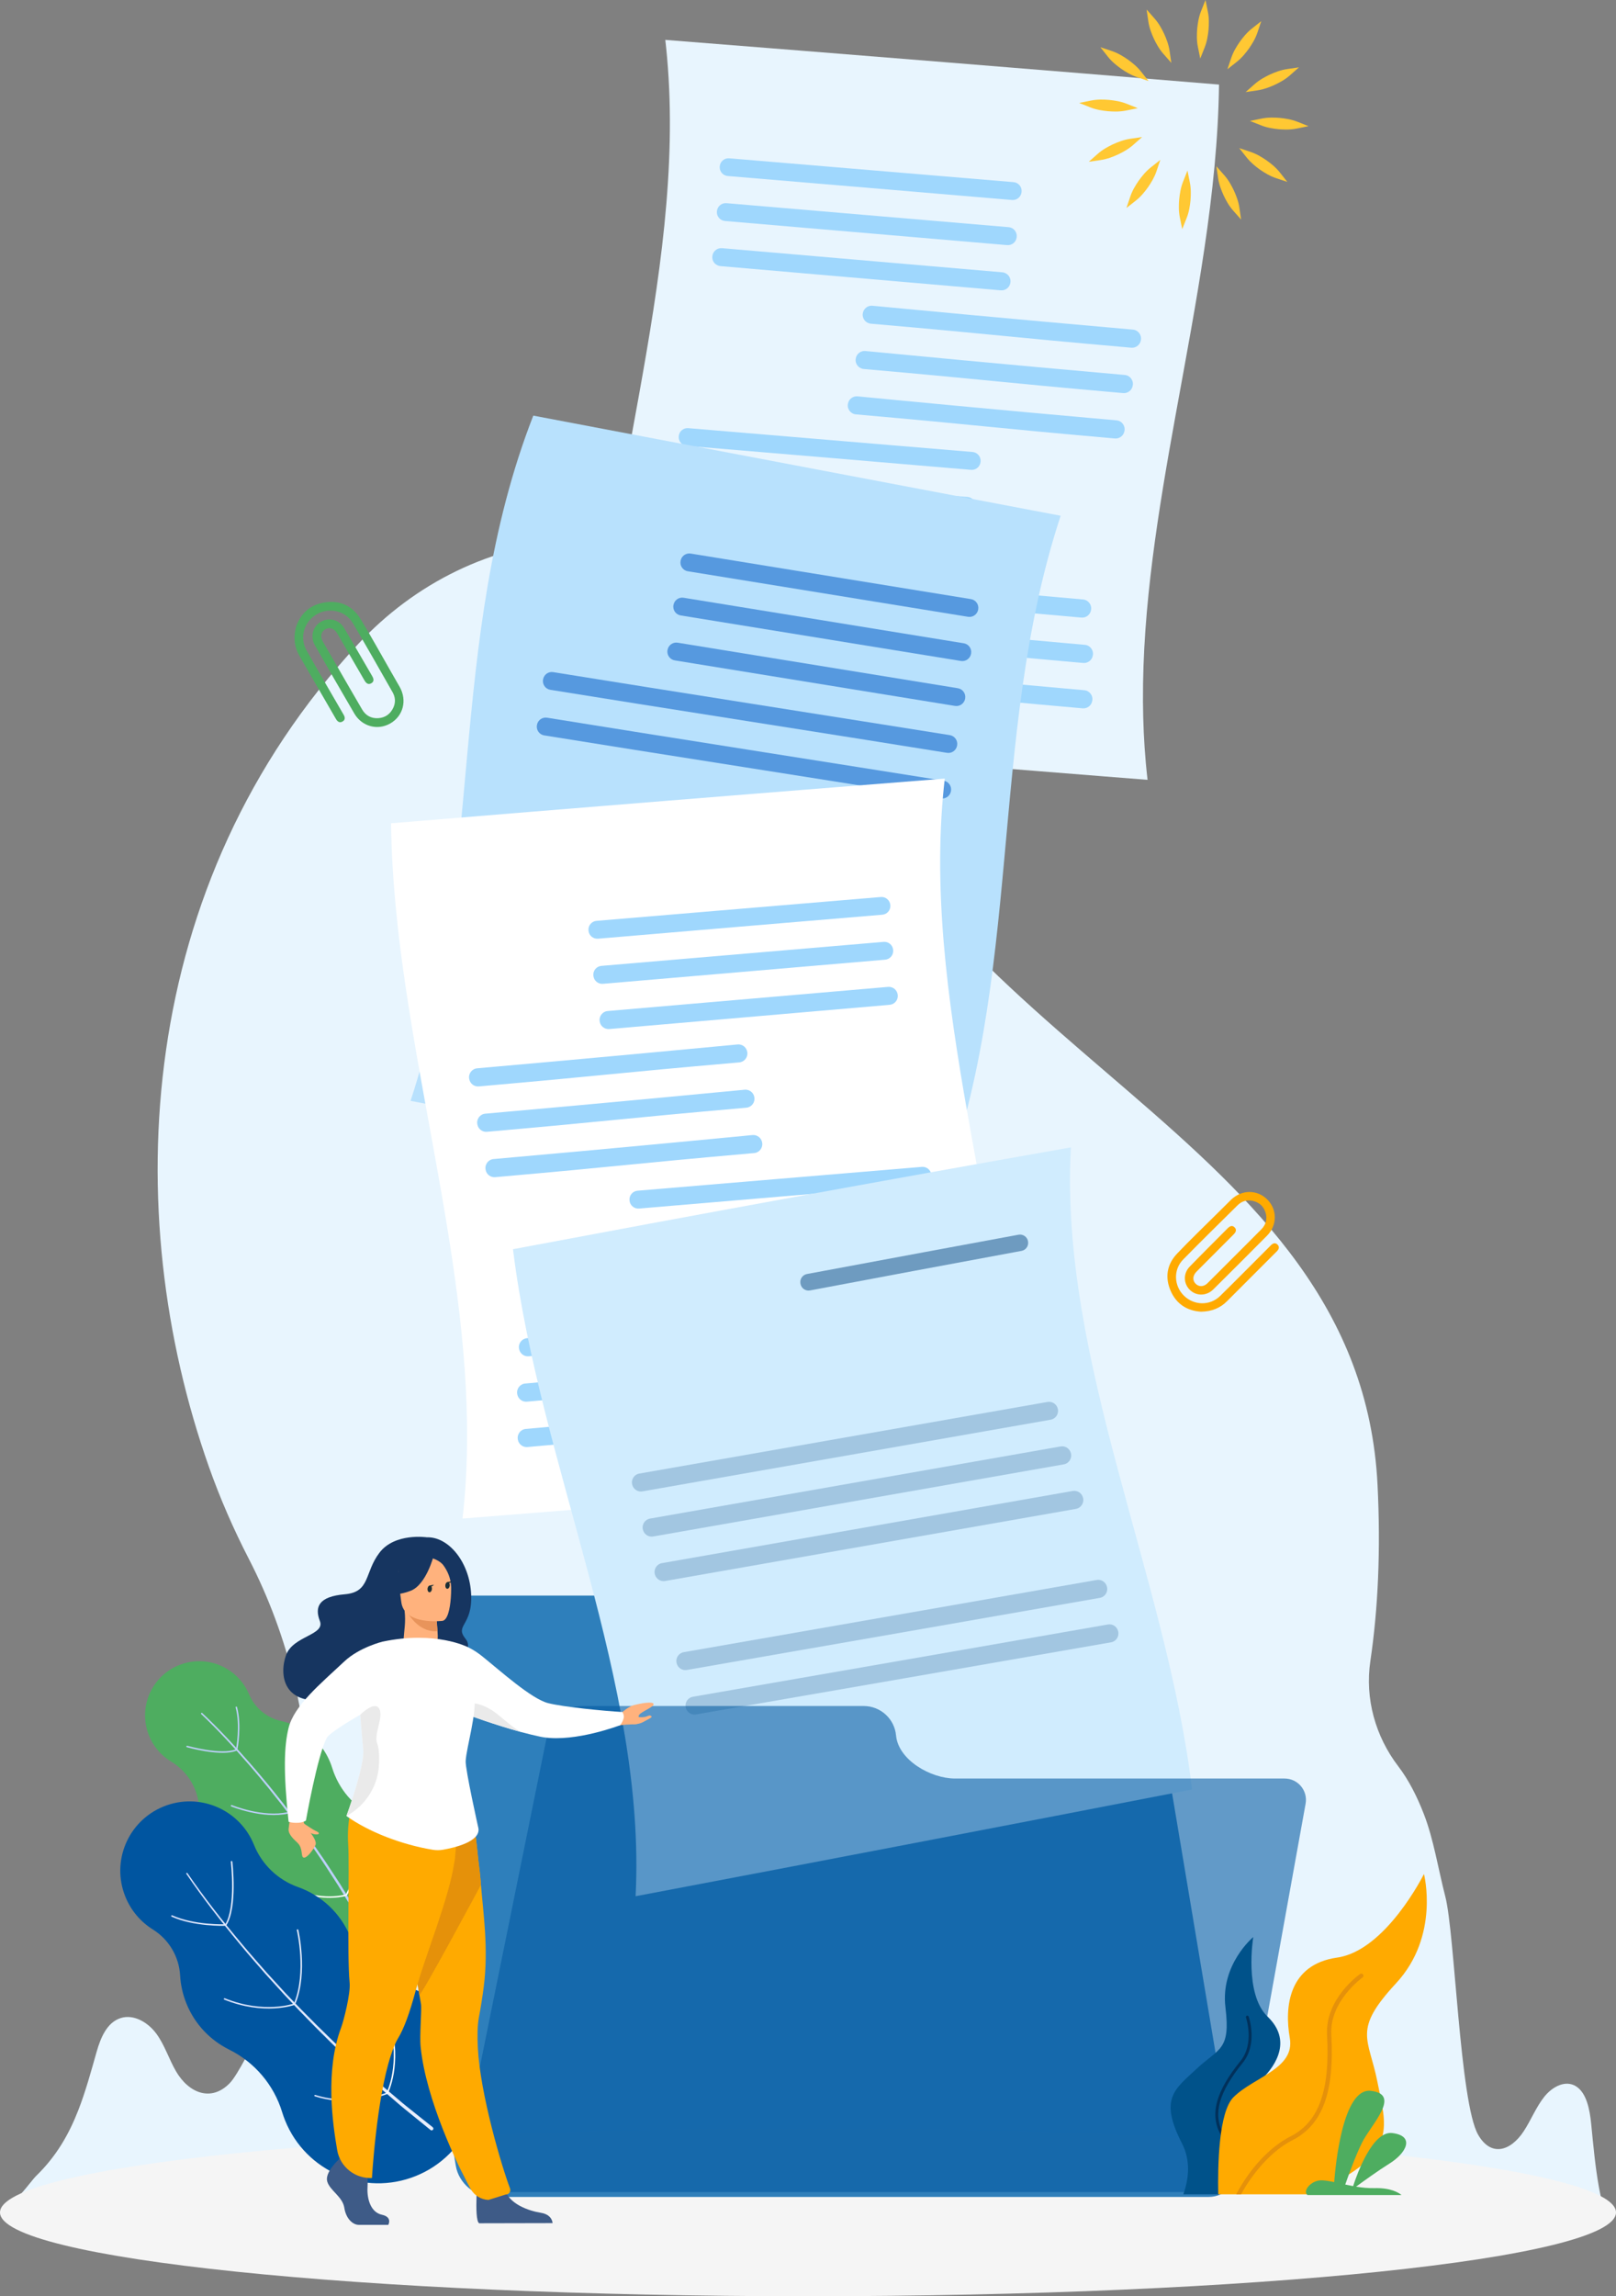 <svg width="428" height="608" viewBox="0 0 428 608" fill="none" xmlns="http://www.w3.org/2000/svg">
<rect x="0" y="0" width="428" height="608" fill="#808080" stroke="none"/>
<path d="M424.095 582.174C423.847 581.061 423.624 579.938 423.421 578.805C422.496 573.599 422.001 568.163 421.434 562.418C421.053 558.545 420.207 554.132 417.378 552.388C414.625 550.692 411.208 552.446 409.039 555.138C406.87 557.831 405.505 561.34 403.57 564.29C400.06 569.636 394.856 571.154 391.47 565.203C386.633 556.704 385.313 511.888 382.794 502.174C380.965 495.124 379.714 487.041 377.129 480.369C375.334 475.74 373.114 471.314 370.346 467.698C364.259 459.734 361.471 449.735 362.939 439.821C364.994 425.941 365.699 410.434 364.846 393.199C360.209 299.495 245.281 280.33 211.886 181.18C202.216 152.476 177.748 141.824 152.101 143.125C130.201 144.238 109.841 154.433 94.908 170.476C35.663 234.137 31.525 321.08 55.322 388.357C58.275 396.709 61.819 404.833 65.872 412.697C87.267 454.182 87.209 503.524 65.181 544.679C63.352 548.096 61.867 550.516 60.877 551.543C55.941 556.653 49.97 554.218 46.598 548.405C44.739 545.197 43.642 541.557 41.466 538.553C39.29 535.551 35.485 533.22 31.948 534.343C28.314 535.5 26.637 539.6 25.595 543.267C24.052 548.707 22.639 553.858 20.748 558.713C18.267 565.076 14.963 570.931 9.453 576.254C8.779 576.906 5.263 581.6 4.692 581.593L424.095 582.174Z" fill="#E8F5FE"/>
<path d="M303.931 206.484C300.057 206.178 296.19 205.873 292.323 205.567C292.23 205.56 292.134 205.55 292.041 205.543C276.005 204.276 260.028 202.999 244.112 201.721L157.433 194.661C157.385 194.658 157.33 194.651 157.282 194.647C158.017 135.299 181.939 73.874 176.666 15.065C176.532 13.564 176.377 12.063 176.205 10.563C225.643 14.457 274.479 18.406 322.858 22.396C322.501 51.096 316.722 80.281 311.446 109.425C311.422 109.548 311.397 109.679 311.377 109.802C306.771 135.251 302.573 160.659 302.718 185.681C302.718 185.774 302.718 185.867 302.718 185.963C302.756 191.323 302.993 196.66 303.471 201.979C303.605 203.483 303.759 204.983 303.931 206.484Z" fill="#E8F5FE"/>
<path d="M270.567 50.75C270.564 50.784 270.56 50.818 270.557 50.853C270.44 52.123 269.316 53.061 268.041 52.954C243.04 50.829 217.95 48.713 192.746 46.605C191.502 46.502 190.563 45.437 190.615 44.191C190.615 44.174 190.615 44.16 190.618 44.143C190.673 42.821 191.814 41.808 193.138 41.918C203.529 42.786 244.776 46.231 268.446 48.229C269.728 48.339 270.684 49.465 270.567 50.75Z" fill="#9FD7FD"/>
<path d="M269.271 62.772C269.268 62.803 269.264 62.837 269.257 62.868C269.103 64.111 267.989 65.007 266.738 64.901C241.905 62.765 217.001 60.636 192.004 58.514C190.715 58.404 189.762 57.271 189.872 55.983C189.872 55.966 189.876 55.952 189.876 55.935C189.982 54.644 191.113 53.686 192.402 53.796C202.584 54.657 243.555 58.133 267.15 60.152C268.474 60.262 269.433 61.453 269.271 62.772Z" fill="#9FD7FD"/>
<path d="M267.607 74.808C267.604 74.832 267.6 74.856 267.597 74.88C267.411 76.109 266.298 76.981 265.06 76.875C240.369 74.732 215.626 72.593 190.807 70.46C189.48 70.347 188.507 69.159 188.662 67.84C188.666 67.823 188.666 67.809 188.669 67.792C188.82 66.525 189.944 65.605 191.216 65.711C201.25 66.573 241.957 70.065 265.479 72.102C266.837 72.222 267.81 73.461 267.607 74.808Z" fill="#9FD7FD"/>
<path d="M259.708 122.199C259.705 122.233 259.701 122.268 259.698 122.302C259.581 123.573 258.457 124.51 257.182 124.404C232.181 122.278 207.091 120.163 181.887 118.054C180.643 117.951 179.704 116.887 179.756 115.64C179.756 115.623 179.756 115.609 179.759 115.592C179.814 114.27 180.956 113.257 182.279 113.367C192.671 114.236 233.917 117.68 257.587 119.678C258.866 119.788 259.822 120.918 259.708 122.199Z" fill="#9FD7FD"/>
<path d="M258.409 134.221C258.405 134.252 258.402 134.286 258.395 134.317C258.24 135.56 257.127 136.456 255.875 136.35C231.043 134.214 206.139 132.085 181.141 129.963C179.852 129.853 178.9 128.72 179.01 127.432C179.01 127.415 179.014 127.401 179.014 127.384C179.12 126.093 180.251 125.135 181.54 125.245C191.722 126.107 232.693 129.582 256.288 131.601C257.615 131.714 258.574 132.906 258.409 134.221Z" fill="#9FD7FD"/>
<path d="M256.748 146.26C256.745 146.284 256.741 146.308 256.738 146.332C256.552 147.562 255.439 148.434 254.201 148.327C229.51 146.185 204.767 144.045 179.948 141.913C178.621 141.8 177.649 140.611 177.803 139.293C177.807 139.276 177.807 139.262 177.81 139.245C177.961 137.978 179.085 137.057 180.357 137.164C190.391 138.026 231.098 141.518 254.621 143.554C255.975 143.671 256.951 144.911 256.748 146.26Z" fill="#9FD7FD"/>
<path d="M302.168 90.03C302.161 90.061 302.158 90.092 302.151 90.123C301.938 91.328 300.834 92.176 299.614 92.066C264.418 88.972 265.779 88.77 230.641 85.707C229.29 85.59 228.31 84.361 228.506 83.018C228.51 83.001 228.51 82.987 228.513 82.97C228.695 81.723 229.82 80.837 231.074 80.958C239.214 81.734 268.405 84.495 300.044 87.273C301.426 87.393 302.409 88.667 302.168 90.03Z" fill="#9FD7FD"/>
<path d="M300.013 102.056C300.006 102.087 300.002 102.121 299.995 102.152C299.775 103.35 298.679 104.188 297.462 104.082C262.31 100.984 263.733 100.775 228.767 97.705C227.399 97.585 226.416 96.324 226.64 94.972C226.643 94.951 226.646 94.93 226.65 94.91C226.853 93.684 227.97 92.825 229.207 92.942C237.255 93.718 266.284 96.499 297.898 99.284C299.28 99.405 300.26 100.689 300.013 102.056Z" fill="#9FD7FD"/>
<path d="M297.823 114.071C297.816 114.102 297.813 114.136 297.806 114.167C297.589 115.369 296.489 116.203 295.272 116.097C260.117 113.003 261.554 112.79 226.691 109.717C225.31 109.597 224.326 108.319 224.57 106.956C224.574 106.932 224.577 106.908 224.584 106.884C224.801 105.672 225.911 104.827 227.138 104.944C235.134 105.72 264.081 108.511 295.709 111.3C297.091 111.42 298.071 112.704 297.823 114.071Z" fill="#9FD7FD"/>
<path d="M288.968 161.486C288.961 161.517 288.958 161.548 288.951 161.579C288.738 162.784 287.634 163.632 286.414 163.522C251.218 160.429 252.579 160.226 217.441 157.163C216.09 157.046 215.11 155.817 215.306 154.474C215.31 154.457 215.31 154.443 215.313 154.426C215.495 153.18 216.619 152.294 217.874 152.414C226.014 153.19 255.205 155.951 286.844 158.729C288.222 158.849 289.205 160.123 288.968 161.486Z" fill="#9FD7FD"/>
<path d="M289.442 173.512C289.435 173.543 289.432 173.577 289.425 173.608C289.205 174.806 288.108 175.644 286.892 175.538C251.74 172.44 253.163 172.231 218.197 169.161C216.829 169.041 215.846 167.781 216.069 166.428C216.073 166.407 216.076 166.386 216.08 166.366C216.282 165.14 217.4 164.281 218.637 164.398C226.684 165.174 255.714 167.956 287.328 170.741C288.71 170.861 289.693 172.145 289.442 173.512Z" fill="#9FD7FD"/>
<path d="M289.288 185.527C289.281 185.558 289.278 185.592 289.271 185.623C289.054 186.825 287.954 187.659 286.737 187.553C251.582 184.459 253.019 184.246 218.156 181.173C216.774 181.052 215.791 179.775 216.035 178.412C216.039 178.388 216.042 178.364 216.049 178.34C216.266 177.127 217.376 176.283 218.603 176.4C226.599 177.176 255.546 179.967 287.174 182.756C288.556 182.876 289.535 184.16 289.288 185.527Z" fill="#9FD7FD"/>
<path d="M214 608C332.189 608 428 598.064 428 585.807C428 573.55 332.189 563.613 214 563.613C95.811 563.613 0 573.55 0 585.807C0 598.064 95.811 608 214 608Z" fill="#F5F5F5"/>
<path opacity="0.89" d="M188.418 428.847C186.937 425.121 183.173 422.48 179.343 422.48H103.65C99.113 422.48 96.05 426.154 96.809 430.687L120.727 573.493C121.487 578.026 125.781 581.7 130.318 581.7H320.111C324.649 581.7 327.712 578.026 326.952 573.493L306.592 451.926C305.832 447.393 301.539 443.719 297.001 443.719H209.61C200.669 443.719 191.88 437.552 188.418 428.847Z" fill="#1870B2"/>
<path d="M108.738 291.487C155.391 300.336 201.952 309.172 248.409 317.997C271.502 258.93 261.365 196.028 280.914 136.556C234.261 127.707 187.7 118.871 141.243 110.046C118.167 169.113 128.304 232.019 108.738 291.487Z" fill="#B8E1FD"/>
<path d="M180.268 148.444C180.265 148.468 180.258 148.492 180.255 148.516C180.007 149.808 180.877 151.051 182.176 151.26C206.898 155.278 231.638 159.295 256.395 163.313C257.666 163.519 258.863 162.657 259.076 161.387C259.079 161.369 259.083 161.356 259.083 161.339C259.299 160.058 258.44 158.842 257.154 158.633C247.027 156.988 206.335 150.378 182.936 146.573C181.691 146.374 180.505 147.201 180.268 148.444Z" fill="#5699DF"/>
<path d="M178.381 160.14C178.378 160.164 178.371 160.188 178.367 160.212C178.12 161.503 178.989 162.746 180.289 162.956C205.011 166.974 229.751 170.991 254.507 175.009C255.779 175.215 256.975 174.353 257.189 173.083C257.192 173.065 257.195 173.052 257.195 173.034C257.412 171.754 256.553 170.538 255.267 170.329C245.14 168.684 204.447 162.073 181.049 158.269C179.801 158.069 178.618 158.897 178.381 160.14Z" fill="#5699DF"/>
<path d="M176.81 172.042C176.807 172.066 176.8 172.09 176.797 172.114C176.549 173.405 177.419 174.648 178.718 174.858C203.44 178.875 228.18 182.893 252.937 186.911C254.208 187.117 255.405 186.255 255.618 184.984C255.621 184.967 255.625 184.953 255.625 184.936C255.841 183.655 254.982 182.44 253.696 182.23C243.569 180.586 202.877 173.975 179.478 170.171C178.233 169.971 177.047 170.799 176.81 172.042Z" fill="#5699DF"/>
<path d="M143.848 179.834C143.845 179.858 143.838 179.882 143.835 179.906C143.587 181.197 144.457 182.44 145.756 182.649C170.478 186.667 226.052 195.31 250.809 199.331C252.081 199.537 253.277 198.675 253.49 197.405C253.493 197.388 253.497 197.374 253.497 197.357C253.713 196.076 252.854 194.86 251.568 194.651C241.442 193.006 169.915 181.767 146.516 177.966C145.268 177.76 144.086 178.591 143.848 179.834Z" fill="#5699DF"/>
<path d="M142.225 191.9C142.222 191.924 142.215 191.948 142.212 191.972C141.964 193.264 142.834 194.507 144.133 194.716C168.855 198.734 224.429 207.377 249.186 211.398C250.458 211.604 251.654 210.742 251.867 209.472C251.87 209.454 251.874 209.441 251.874 209.423C252.09 208.143 251.231 206.927 249.945 206.718C239.819 205.073 168.292 193.834 144.893 190.032C143.645 189.83 142.462 190.657 142.225 191.9Z" fill="#5699DF"/>
<path d="M245.085 322.018C206.558 315.761 167.99 309.501 129.383 303.238C129.16 304.797 128.926 306.359 128.679 307.918C167.24 314.178 205.764 320.435 244.243 326.684C244.539 325.132 244.821 323.577 245.085 322.018Z" fill="#DCDCDC"/>
<path d="M122.498 402.076C126.372 401.77 130.239 401.464 134.106 401.159C134.199 401.152 134.295 401.142 134.388 401.135C150.424 399.868 166.401 398.59 182.317 397.313L183.634 382.619L268.996 390.253C269.045 390.249 269.1 390.242 269.148 390.239C268.412 330.891 244.491 269.465 249.764 210.656C249.898 209.156 250.052 207.655 250.224 206.154C200.787 210.048 151.95 213.997 103.571 217.988C103.929 246.688 109.707 275.873 114.984 305.016C115.008 305.14 115.032 305.27 115.052 305.394C119.659 330.843 123.856 356.25 123.711 381.273C123.711 381.366 123.711 381.459 123.711 381.555C123.674 386.915 123.436 392.251 122.959 397.57C122.825 399.078 122.673 400.578 122.498 402.076Z" fill="white"/>
<path d="M155.862 246.341C155.866 246.376 155.869 246.41 155.873 246.444C155.986 247.715 157.113 248.652 158.389 248.546C183.39 246.42 208.48 244.305 233.683 242.197C234.928 242.094 235.866 241.029 235.814 239.783C235.814 239.765 235.814 239.752 235.811 239.735C235.756 238.412 234.615 237.399 233.291 237.509C222.9 238.378 181.654 241.822 157.983 243.821C156.701 243.931 155.745 245.06 155.862 246.341Z" fill="#9FD7FD"/>
<path d="M157.161 258.363C157.164 258.394 157.168 258.429 157.175 258.46C157.329 259.703 158.443 260.599 159.694 260.492C184.527 258.357 209.431 256.227 234.429 254.105C235.718 253.995 236.67 252.862 236.56 251.575C236.56 251.557 236.556 251.544 236.556 251.526C236.45 250.235 235.319 249.277 234.03 249.387C223.848 250.249 182.877 253.724 159.282 255.743C157.955 255.857 156.996 257.045 157.161 258.363Z" fill="#9FD7FD"/>
<path d="M158.822 270.403C158.825 270.427 158.829 270.451 158.832 270.475C159.018 271.704 160.131 272.576 161.369 272.47C186.06 270.327 210.803 268.188 235.622 266.055C236.949 265.942 237.921 264.754 237.767 263.435C237.763 263.418 237.763 263.404 237.76 263.387C237.609 262.12 236.485 261.2 235.213 261.306C225.179 262.168 184.472 265.661 160.949 267.697C159.592 267.814 158.619 269.053 158.822 270.403Z" fill="#9FD7FD"/>
<path d="M166.725 317.794C166.728 317.828 166.732 317.863 166.735 317.897C166.849 319.168 167.976 320.105 169.252 319.999C194.252 317.873 219.342 315.758 244.546 313.649C245.79 313.546 246.729 312.482 246.677 311.235C246.677 311.218 246.677 311.204 246.674 311.187C246.619 309.865 245.478 308.852 244.154 308.962C233.763 309.831 192.516 313.275 168.846 315.274C167.564 315.383 166.608 316.513 166.725 317.794Z" fill="#9FD7FD"/>
<path d="M168.02 329.816C168.024 329.847 168.027 329.881 168.034 329.912C168.189 331.155 169.302 332.052 170.554 331.945C195.386 329.809 220.29 327.68 245.288 325.558C246.577 325.448 247.529 324.315 247.419 323.027C247.419 323.01 247.416 322.996 247.416 322.979C247.309 321.688 246.178 320.73 244.889 320.84C234.707 321.702 193.736 325.177 170.141 327.196C168.814 327.306 167.859 328.497 168.02 329.816Z" fill="#9FD7FD"/>
<path d="M169.681 341.852C169.684 341.876 169.688 341.9 169.691 341.924C169.877 343.153 170.991 344.026 172.228 343.919C196.92 341.776 221.662 339.637 246.481 337.505C247.808 337.391 248.781 336.203 248.626 334.884C248.623 334.867 248.623 334.854 248.619 334.836C248.468 333.569 247.344 332.649 246.072 332.755C236.038 333.617 195.331 337.11 171.809 339.146C170.454 339.266 169.478 340.506 169.681 341.852Z" fill="#9FD7FD"/>
<path d="M124.262 285.622C124.269 285.653 124.272 285.684 124.279 285.714C124.492 286.92 125.596 287.768 126.816 287.658C162.012 284.564 160.651 284.361 195.789 281.298C197.14 281.182 198.12 279.952 197.924 278.61C197.92 278.592 197.92 278.579 197.917 278.562C197.735 277.315 196.61 276.429 195.356 276.549C187.216 277.325 158.025 280.086 126.386 282.864C125.004 282.984 124.021 284.258 124.262 285.622Z" fill="#9FD7FD"/>
<path d="M126.42 297.647C126.427 297.678 126.43 297.713 126.437 297.743C126.657 298.942 127.754 299.78 128.971 299.673C164.122 296.576 162.699 296.366 197.665 293.297C199.033 293.176 200.016 291.916 199.793 290.563C199.79 290.543 199.786 290.522 199.783 290.501C199.58 289.275 198.463 288.417 197.225 288.534C189.178 289.31 160.149 292.091 128.534 294.876C127.152 294.996 126.169 296.281 126.42 297.647Z" fill="#9FD7FD"/>
<path d="M128.606 309.663C128.613 309.693 128.617 309.728 128.623 309.759C128.84 310.961 129.94 311.795 131.157 311.689C166.312 308.595 164.875 308.382 199.738 305.308C201.12 305.188 202.103 303.911 201.859 302.547C201.855 302.523 201.852 302.499 201.845 302.475C201.628 301.263 200.518 300.418 199.291 300.535C191.295 301.311 162.348 304.103 130.72 306.891C129.338 307.015 128.359 308.296 128.606 309.663Z" fill="#9FD7FD"/>
<path d="M137.465 357.078C137.472 357.109 137.475 357.14 137.482 357.17C137.695 358.376 138.799 359.224 140.019 359.114C175.215 356.02 173.854 355.818 208.992 352.755C210.343 352.638 211.323 351.408 211.127 350.066C211.123 350.049 211.123 350.035 211.12 350.018C210.938 348.771 209.814 347.885 208.559 348.005C200.419 348.781 171.228 351.542 139.589 354.32C138.208 354.441 137.224 355.715 137.465 357.078Z" fill="#9FD7FD"/>
<path d="M136.987 369.103C136.993 369.134 136.997 369.169 137.004 369.2C137.224 370.398 138.32 371.236 139.537 371.129C174.689 368.032 173.266 367.823 208.232 364.753C209.6 364.632 210.583 363.372 210.359 362.019C210.356 361.999 210.353 361.978 210.349 361.957C210.146 360.731 209.029 359.873 207.792 359.99C199.745 360.766 170.715 363.547 139.101 366.332C137.719 366.452 136.739 367.737 136.987 369.103Z" fill="#9FD7FD"/>
<path d="M137.145 381.119C137.152 381.149 137.155 381.184 137.162 381.215C137.379 382.417 138.479 383.251 139.695 383.145C174.85 380.051 173.414 379.838 208.276 376.764C209.658 376.644 210.641 375.367 210.397 374.003C210.394 373.979 210.391 373.955 210.384 373.931C210.167 372.719 209.057 371.874 207.83 371.991C199.834 372.767 170.887 375.559 139.259 378.347C137.877 378.471 136.897 379.752 137.145 381.119Z" fill="#9FD7FD"/>
<path d="M168.34 502.081C171.234 445.576 143.002 388.155 135.911 331.131C135.894 331.008 135.88 330.888 135.863 330.764C135.997 330.74 136.127 330.712 136.262 330.688C184.328 321.647 233.14 312.712 283.045 303.904C283.238 303.87 283.434 303.835 283.626 303.801C283.616 303.969 283.609 304.141 283.599 304.309C280.721 360.423 308.867 417.35 315.681 473.497C315.694 473.604 315.705 473.71 315.718 473.813C315.602 473.834 315.488 473.858 315.371 473.882C267.219 483.219 218.318 492.617 168.34 502.081Z" fill="#D0ECFE"/>
<path opacity="0.47" d="M211.989 339.768C211.996 339.805 211.999 339.843 212.006 339.881C212.192 341.09 213.336 341.907 214.539 341.68C233.105 338.174 251.767 334.682 270.55 331.207C271.65 331.004 272.413 329.991 272.303 328.879C272.303 328.865 272.299 328.851 272.299 328.834C272.175 327.577 271.003 326.695 269.762 326.925C261.237 328.501 231.249 334.047 213.725 337.333C212.583 337.546 211.813 338.624 211.989 339.768Z" fill="#00407B"/>
<g opacity="0.47">
<path opacity="0.47" d="M167.45 393.12C167.456 393.141 167.46 393.161 167.467 393.182C167.79 394.36 168.955 395.098 170.158 394.885C206.162 388.56 242.177 382.235 278.267 375.909C279.621 375.673 280.491 374.333 280.151 373.001C280.147 372.987 280.144 372.97 280.14 372.953C279.834 371.758 278.662 370.996 277.442 371.208C265.191 373.355 203.701 384.134 169.323 390.171C167.948 390.414 167.082 391.778 167.45 393.12Z" fill="#00407B"/>
<path opacity="0.47" d="M170.282 405.06C170.286 405.077 170.292 405.094 170.296 405.108C170.619 406.296 171.795 407.045 173.011 406.828C209.263 400.462 245.48 394.099 281.735 387.732C283.114 387.492 283.99 386.118 283.626 384.769C283.622 384.752 283.619 384.738 283.612 384.721C283.292 383.526 282.117 382.774 280.897 382.99C268.625 385.147 206.788 396.005 172.166 402.086C170.787 402.33 169.914 403.707 170.282 405.06Z" fill="#00407B"/>
<path opacity="0.47" d="M173.438 416.824C173.441 416.842 173.445 416.855 173.452 416.872C173.768 418.071 174.947 418.83 176.171 418.617C212.481 412.25 248.715 405.887 284.943 399.524C286.325 399.281 287.201 397.904 286.83 396.551C286.826 396.534 286.82 396.513 286.816 396.496C286.493 395.308 285.317 394.566 284.104 394.779C271.863 396.928 209.999 407.8 175.332 413.882C173.957 414.115 173.084 415.478 173.438 416.824Z" fill="#00407B"/>
<path opacity="0.47" d="M179.188 440.295C179.192 440.312 179.195 440.326 179.199 440.343C179.474 441.579 180.67 442.386 181.918 442.17C218.513 435.807 254.95 429.441 291.298 423.078C292.659 422.841 293.526 421.491 293.179 420.152C293.172 420.128 293.165 420.1 293.158 420.076C292.849 418.885 291.673 418.129 290.459 418.342C278.16 420.495 215.956 431.388 181.089 437.462C179.766 437.696 178.896 438.983 179.188 440.295Z" fill="#00407B"/>
<path opacity="0.47" d="M181.601 452.008C181.605 452.025 181.608 452.039 181.612 452.056C181.852 453.32 183.059 454.165 184.331 453.945C221.153 447.578 257.776 441.215 294.265 434.849C295.605 434.615 296.465 433.3 296.148 431.978C296.141 431.951 296.135 431.92 296.128 431.892C295.839 430.687 294.66 429.914 293.436 430.131C281.041 432.294 218.537 443.193 183.516 449.264C182.22 449.484 181.357 450.72 181.601 452.008Z" fill="#00407B"/>
</g>
<path d="M319.276 0L318.1 2.957C317.454 4.581 317.223 6.215 317.083 7.603L317.079 7.627C316.973 9.017 316.911 10.669 317.254 12.376L317.887 15.511L319.066 12.537C319.709 10.913 319.939 9.278 320.083 7.874C320.193 6.483 320.259 4.832 319.908 3.121L319.276 0Z" fill="#FFC833"/>
<path d="M330.809 12.822C331.599 11.672 332.479 10.274 333.036 8.619L334.047 5.601L331.548 7.575C330.169 8.664 329.155 9.965 328.344 11.091L328.33 11.109C327.54 12.259 326.66 13.657 326.103 15.308L325.082 18.337L327.588 16.356C328.953 15.274 329.974 13.973 330.809 12.822Z" fill="#FFC833"/>
<path d="M329.901 24.384L333.064 23.917C334.786 23.663 336.323 23.045 337.619 22.465C338.877 21.864 340.341 21.095 341.651 19.937L344.036 17.832L340.888 18.289C339.159 18.54 337.625 19.161 336.329 19.741C335.068 20.349 333.6 21.122 332.301 22.265L329.901 24.384Z" fill="#FFC833"/>
<path d="M343.603 32.234C341.974 31.588 340.337 31.358 338.952 31.221L338.931 31.218C337.539 31.111 335.889 31.046 334.177 31.389L331.042 32.021L334.016 33.199C335.632 33.841 337.271 34.071 338.687 34.215C339.296 34.264 339.952 34.301 340.643 34.301C341.534 34.301 342.479 34.236 343.445 34.04L346.563 33.405L343.603 32.234Z" fill="#FFC833"/>
<path d="M335.46 42.471L335.442 42.457C334.287 41.667 332.885 40.785 331.238 40.232L328.207 39.212L330.193 41.719C331.276 43.082 332.579 44.102 333.731 44.933C334.879 45.722 336.278 46.602 337.938 47.158L340.956 48.171L338.983 45.675C337.897 44.297 336.594 43.281 335.46 42.471Z" fill="#FFC833"/>
<path d="M326.797 50.448C326.196 49.191 325.422 47.731 324.271 46.42L322.153 44.016L322.621 47.182C322.875 48.906 323.494 50.437 324.075 51.732C324.673 52.989 325.443 54.448 326.605 55.763L328.712 58.146L328.255 55.001C328 53.267 327.382 51.735 326.797 50.448Z" fill="#FFC833"/>
<path d="M314.505 45.163L313.326 48.136C312.687 49.747 312.453 51.388 312.312 52.779L312.308 52.803C312.198 54.197 312.137 55.849 312.48 57.556L313.113 60.674L314.289 57.717C314.935 56.093 315.165 54.455 315.306 53.047C315.413 51.656 315.474 50.005 315.131 48.298L314.505 45.163Z" fill="#FFC833"/>
<path d="M301.597 47.831L301.583 47.852C300.793 49.002 299.909 50.399 299.356 52.055L298.345 55.069L300.844 53.099C302.219 52.013 303.237 50.712 304.062 49.565C304.852 48.411 305.732 47.01 306.289 45.365L307.31 42.337L304.801 44.321C303.44 45.396 302.419 46.698 301.597 47.831Z" fill="#FFC833"/>
<path d="M302.494 36.286L299.332 36.75C297.61 37.004 296.073 37.622 294.777 38.202C293.519 38.803 292.055 39.572 290.745 40.73L288.363 42.834L291.512 42.378C293.241 42.127 294.777 41.505 296.066 40.925C297.324 40.324 298.789 39.552 300.098 38.398L302.494 36.286Z" fill="#FFC833"/>
<path d="M293.461 29.449C294.069 29.494 294.722 29.535 295.413 29.535C296.307 29.535 297.252 29.47 298.215 29.277L301.35 28.646L298.376 27.468C296.761 26.826 295.121 26.596 293.705 26.451C292.316 26.341 290.663 26.276 288.947 26.626L285.83 27.262L288.786 28.436C290.419 29.082 292.055 29.308 293.461 29.449Z" fill="#FFC833"/>
<path d="M296.933 18.2L296.953 18.213C298.105 19 299.507 19.882 301.157 20.435L304.192 21.458L302.202 18.948C301.119 17.582 299.817 16.565 298.665 15.734C297.517 14.944 296.118 14.065 294.458 13.509L291.439 12.499L293.413 14.996C294.492 16.366 295.798 17.386 296.933 18.2Z" fill="#FFC833"/>
<path d="M308.318 8.938C307.72 7.685 306.953 6.229 305.788 4.91L303.681 2.524L304.138 5.673C304.389 7.4 305.011 8.935 305.592 10.226C306.197 11.486 306.97 12.949 308.118 14.251L310.232 16.651L309.768 13.488C309.517 11.761 308.899 10.23 308.318 8.938Z" fill="#FFC833"/>
<path opacity="0.54" d="M340.217 470.919H252.94C246.45 470.919 237.911 465.977 237.32 459.525C236.914 455.102 233.202 451.72 228.757 451.72H154.404C149.791 451.72 145.818 454.965 144.903 459.48L122.188 571.446C121.25 576.078 124.794 580.409 129.524 580.409H317.709C323.222 580.409 327.945 576.463 328.925 571.044L345.789 477.584C346.418 474.112 343.747 470.919 340.217 470.919Z" fill="#0055A0"/>
<path opacity="0.1" d="M340.217 470.919H252.94C246.45 470.919 237.911 465.977 237.32 459.525C236.914 455.102 233.202 451.72 228.757 451.72H154.404C149.791 451.72 145.818 454.965 144.903 459.48L122.188 571.446C121.25 576.078 124.794 580.409 129.524 580.409H317.709C323.222 580.409 327.945 576.463 328.925 571.044L345.789 477.584C346.418 474.112 343.747 470.919 340.217 470.919Z" fill="#1870B2"/>
<path d="M60.163 441.916C53.384 437.833 44.574 440.01 40.483 446.785C36.396 453.557 38.575 462.358 45.357 466.444C49.125 468.714 51.737 472.491 52.531 476.818C53.442 481.79 56.402 486.361 61.074 489.177C65.635 491.924 68.656 496.635 69.251 501.923C69.949 508.108 73.414 513.911 79.162 517.372C88.979 523.286 101.739 520.13 107.662 510.323C113.581 500.515 110.422 487.769 100.604 481.852C100.079 481.536 99.546 481.244 99.006 480.98C93.712 478.387 89.728 473.731 87.982 468.106C86.7 463.979 83.957 460.291 79.962 457.884C78.206 456.826 76.346 456.098 74.449 455.682C70.64 454.845 67.478 452.211 65.968 448.619C64.831 445.916 62.861 443.54 60.163 441.916Z" fill="#4EAD60"/>
<path d="M53.563 453.578C58.025 457.774 62.184 462.262 66.21 466.863C67.21 468.017 68.22 469.164 69.193 470.345L70.661 472.107L71.397 472.986L72.115 473.879L74.978 477.46L77.763 481.104C81.424 486 84.985 490.976 88.292 496.12L89.546 498.04C89.753 498.359 89.969 498.678 90.169 499.001L90.767 499.98L93.166 503.888C93.984 505.179 94.72 506.521 95.487 507.843L97.769 511.823C97.865 511.992 97.807 512.208 97.638 512.304C97.47 512.4 97.253 512.342 97.157 512.174L97.15 512.163L94.892 508.187C94.135 506.865 93.403 505.526 92.596 504.231L90.22 500.323L89.626 499.345C89.426 499.018 89.213 498.702 89.007 498.383L87.766 496.463C84.49 491.316 80.96 486.337 77.326 481.437L74.562 477.79L71.72 474.205L71.008 473.309L70.279 472.426L68.822 470.665C67.859 469.48 66.856 468.333 65.859 467.176C61.864 462.567 57.722 458.066 53.302 453.869L53.298 453.866C53.219 453.79 53.216 453.667 53.291 453.588C53.36 453.505 53.484 453.502 53.563 453.578Z" fill="#BDD0FB"/>
<path d="M61.822 463.8C57.567 464.882 49.843 462.722 49.492 462.626C49.389 462.595 49.327 462.488 49.358 462.382C49.389 462.279 49.496 462.217 49.599 462.248C49.688 462.272 58.615 464.772 62.482 463.175C62.582 463.134 62.699 463.182 62.74 463.282C62.781 463.381 62.733 463.498 62.634 463.539C62.383 463.639 62.111 463.728 61.822 463.8Z" fill="#BDD0FB"/>
<path d="M62.754 463.302C62.727 463.309 62.699 463.309 62.668 463.306C62.562 463.285 62.493 463.182 62.514 463.076C62.524 463.014 63.699 456.912 62.404 452.115C62.376 452.012 62.438 451.902 62.541 451.874C62.641 451.847 62.754 451.909 62.782 452.012C64.102 456.898 62.909 463.086 62.898 463.148C62.881 463.227 62.823 463.285 62.754 463.302Z" fill="#BDD0FB"/>
<path d="M76.418 480.173H76.414C69.618 481.735 61.334 478.343 61.252 478.308C61.152 478.267 61.104 478.151 61.145 478.051C61.186 477.951 61.3 477.903 61.403 477.944C61.486 477.979 69.656 481.323 76.329 479.788C76.435 479.764 76.538 479.83 76.562 479.936C76.583 480.046 76.521 480.149 76.418 480.173Z" fill="#BDD0FB"/>
<path d="M76.608 480.139C76.559 480.152 76.508 480.146 76.463 480.118C76.371 480.063 76.336 479.946 76.391 479.85C76.422 479.795 79.564 474.167 77.611 465.562C77.587 465.455 77.646 465.349 77.759 465.328C77.866 465.304 77.969 465.37 77.993 465.476C79.98 474.239 76.762 479.991 76.728 480.046C76.701 480.094 76.656 480.128 76.608 480.139Z" fill="white"/>
<path d="M91.843 501.817C91.794 501.831 91.739 501.824 91.691 501.796C91.598 501.741 91.567 501.621 91.626 501.528C91.664 501.463 95.524 494.952 94.372 487.182C94.355 487.075 94.431 486.975 94.537 486.958C94.644 486.941 94.744 487.017 94.761 487.123C95.933 495.035 92.001 501.662 91.963 501.727C91.935 501.776 91.891 501.806 91.843 501.817Z" fill="white"/>
<path d="M91.429 502.047C90.23 502.353 84.393 503.548 77.105 500.186C77.006 500.141 76.965 500.024 77.009 499.925C77.054 499.825 77.171 499.784 77.27 499.829C85.276 503.524 91.474 501.632 91.536 501.611C91.639 501.58 91.749 501.635 91.783 501.738C91.818 501.841 91.759 501.951 91.656 501.985C91.649 501.985 91.57 502.009 91.429 502.047Z" fill="white"/>
<path d="M33.188 502.174C29.4 492.772 33.959 482.086 43.37 478.302C52.782 474.517 63.48 479.071 67.268 488.473C67.268 488.473 67.268 488.473 67.268 488.476C69.371 493.703 73.624 497.772 78.938 499.657C85.046 501.824 90.23 506.494 92.842 512.974C95.39 519.296 100.738 524.079 107.307 525.909C114.997 528.052 121.642 533.615 124.856 541.588C130.342 555.204 123.742 570.684 110.112 576.164C96.483 581.645 80.987 575.052 75.5 561.436C75.208 560.708 74.947 559.973 74.724 559.239C72.52 552.024 67.436 546.032 60.675 542.68C55.711 540.218 51.596 536.001 49.365 530.463C48.386 528.028 47.843 525.528 47.702 523.045C47.42 518.063 44.725 513.53 40.486 510.886C37.3 508.894 34.694 505.917 33.188 502.174Z" fill="#0055A0"/>
<path d="M49.661 495.979C54.071 502.428 58.928 508.578 63.947 514.571C65.209 516.064 66.46 517.568 67.763 519.028L69.698 521.232L70.664 522.335L71.654 523.416L75.614 527.743L79.677 531.974C85.153 537.557 90.749 543.027 96.606 548.206L98.789 550.163C99.154 550.486 99.514 550.819 99.882 551.138L101 552.086L105.472 555.88C106.946 557.165 108.493 558.356 110.016 559.582L114.598 563.239L114.608 563.25C114.808 563.411 114.842 563.703 114.681 563.902C114.519 564.101 114.227 564.136 114.028 563.974L114.024 563.971L109.459 560.266C107.943 559.026 106.4 557.817 104.932 556.519L100.48 552.683L99.367 551.725C98.999 551.403 98.641 551.066 98.277 550.74L96.105 548.759C90.275 543.522 84.709 537.997 79.271 532.362L75.236 528.093L71.286 523.746L70.299 522.657L69.334 521.548L67.405 519.333C66.106 517.867 64.861 516.356 63.603 514.856C58.598 508.832 53.765 502.662 49.362 496.172C49.307 496.089 49.327 495.979 49.41 495.924C49.492 495.869 49.602 495.89 49.657 495.972L49.661 495.979Z" fill="url(#paint0_linear)"/>
<path d="M59.856 509.777C59.819 509.78 59.777 509.77 59.743 509.749C59.65 509.691 59.623 509.571 59.678 509.478C62.5 504.904 61.156 493.095 61.142 492.975C61.128 492.868 61.207 492.769 61.314 492.758C61.424 492.748 61.52 492.824 61.53 492.93C61.589 493.421 62.902 504.993 60.011 509.684C59.977 509.739 59.918 509.773 59.856 509.777Z" fill="url(#paint1_linear)"/>
<path d="M59.523 509.911H59.52C59.437 509.914 51.369 510.158 45.464 507.497C45.364 507.452 45.319 507.335 45.364 507.239C45.409 507.14 45.526 507.095 45.625 507.14C51.448 509.763 59.427 509.523 59.506 509.519C59.616 509.516 59.705 509.602 59.709 509.708C59.712 509.815 59.63 509.904 59.523 509.911Z" fill="url(#paint2_linear)"/>
<path d="M78.095 530.62C78.068 530.62 78.04 530.617 78.013 530.607C77.913 530.565 77.865 530.452 77.906 530.353C81.217 522.218 78.645 511.195 78.621 511.082C78.597 510.975 78.663 510.872 78.766 510.845C78.869 510.817 78.975 510.886 79.003 510.989C79.03 511.102 81.629 522.245 78.271 530.497C78.236 530.569 78.168 530.617 78.095 530.62Z" fill="url(#paint3_linear)"/>
<path d="M72.581 531.778C69.268 531.949 64.672 531.579 59.402 529.463C59.303 529.422 59.254 529.309 59.292 529.209C59.333 529.11 59.447 529.058 59.547 529.099C70.069 533.33 77.855 530.5 77.93 530.473C78.03 530.435 78.143 530.487 78.184 530.586C78.222 530.686 78.171 530.799 78.071 530.84C78.033 530.854 75.981 531.603 72.581 531.778Z" fill="url(#paint4_linear)"/>
<path d="M93.41 556.275C90.419 556.43 86.944 556.193 83.389 555.067C83.286 555.032 83.228 554.922 83.262 554.819C83.297 554.716 83.407 554.661 83.51 554.692C93.138 557.742 102.182 554.184 102.275 554.146C102.375 554.105 102.492 554.153 102.529 554.256C102.571 554.356 102.522 554.472 102.419 554.51C102.361 554.538 98.628 556.004 93.41 556.275Z" fill="url(#paint5_linear)"/>
<path d="M102.608 554.311C102.574 554.315 102.543 554.308 102.509 554.291C102.412 554.242 102.375 554.122 102.423 554.026C102.461 553.951 106.132 546.489 103.079 535.593C103.052 535.49 103.11 535.38 103.217 535.353C103.32 535.322 103.43 535.383 103.457 535.49C106.551 546.54 102.811 554.129 102.77 554.205C102.742 554.27 102.677 554.308 102.608 554.311Z" fill="white"/>
<path d="M313.408 581.013H322.727L332.173 574.866C334.497 571.219 336.532 567.233 336.15 564.915C335.315 559.833 330.207 554.397 334.201 550.516C338.196 546.636 342.056 540.06 335.745 533.986C329.433 527.914 331.929 512.895 331.929 512.895C331.929 512.895 323.174 520.144 324.563 531.541C325.951 542.938 322.871 542.237 316.949 547.749C311.026 553.26 306.97 555.702 313.071 567.579C315.35 572.016 314.903 576.824 313.408 581.013Z" fill="#00528A"/>
<path d="M323.851 564.681C325.69 568.228 326.357 573.441 325.631 578.619C325.607 578.801 325.576 578.987 325.549 579.176L324.683 579.739C324.762 579.317 324.827 578.904 324.882 578.513C325.576 573.561 324.923 568.393 323.181 565.028C320.403 559.675 322.06 553.717 328.546 545.712C332.314 541.066 330.025 534.267 330.001 534.199C329.932 534.003 330.038 533.786 330.234 533.718C330.434 533.649 330.65 533.752 330.716 533.951C330.819 534.247 333.17 541.214 329.134 546.19C322.864 553.926 321.232 559.63 323.851 564.681Z" fill="#01305A"/>
<path d="M348.498 581.013C349.591 580.106 350.821 579.286 352.214 578.578C369.927 569.557 367.163 563.085 364.822 551.282C362.481 539.48 358.154 537.646 369.769 525.106C381.381 512.561 377.139 496.199 377.139 496.199C377.139 496.199 367.057 516.49 354.149 518.324C341.241 520.157 340.162 531.451 341.602 539.61C343.039 547.766 332.139 549.881 326.697 555.286C322.761 559.197 322.5 573.434 322.655 581.013H348.498Z" fill="#FFAA00"/>
<path d="M328.691 581.013C332.174 574.643 337.326 569.19 342.238 566.711C350.255 562.666 353.455 554.04 352.602 538.738C352.107 529.858 360.794 523.643 360.883 523.584C361.138 523.406 361.2 523.052 361.021 522.801C360.842 522.547 360.488 522.486 360.234 522.664C359.855 522.929 350.946 529.292 351.471 538.803C352.293 553.597 349.289 561.893 341.726 565.712C336.412 568.393 331.067 574.097 327.426 580.975C327.42 580.989 327.413 581.003 327.406 581.016H328.691V581.013Z" fill="#E5910A"/>
<path d="M113.051 407.048C113.051 407.048 104.616 405.778 100.532 411.086C96.445 416.395 98.16 421.553 91.306 422.133C84.452 422.714 83.266 425.437 84.716 429.21C86.167 432.984 77.601 433.115 75.755 438.252C73.909 443.386 74.83 452.207 87.879 449.838C100.927 447.468 105.706 439.571 111.752 441.675C117.799 443.784 126.365 437.716 123.333 433.97C120.301 430.22 125.179 430.639 124.783 422.137C124.388 413.631 118.816 406.849 113.051 407.048Z" fill="#163560"/>
<path d="M163.651 454.426C163.651 454.426 165.995 451.97 167.858 451.49C169.9 450.964 172.774 450.473 173.08 451.133C173.441 451.915 169.783 453.21 169.278 454.072C168.772 454.934 169.584 454.855 171.003 454.755C172.423 454.652 171.914 455.109 171.663 455.185C171.409 455.26 169.357 456.325 168.597 456.476C168.387 456.517 168.064 456.541 167.666 456.562C166.61 456.61 165.032 456.634 163.657 456.908C163.651 456.908 163.118 455.312 163.651 454.426Z" fill="#FFB27D"/>
<path d="M165.164 454.989C164.813 456.197 164.222 456.805 164.222 456.805C164.222 456.805 152.497 461.304 143.979 459.999C143.683 459.954 143.391 459.903 143.102 459.841C141.538 459.515 139.878 459.106 138.21 458.656C131.088 456.73 123.893 454.048 123.893 454.048C123.893 454.048 123.742 453.454 123.526 452.475C122.625 448.416 120.628 437.788 123.893 436.113C123.893 436.113 125.622 436.865 127.747 438.575C132.583 442.465 140.74 449.824 145.164 450.95C149.241 451.991 160.066 453.038 164.844 453.306C164.844 453.313 165.411 454.134 165.164 454.989Z" fill="white"/>
<path d="M131.703 453.859C134.295 455.93 135.99 457.606 138.214 458.66C131.091 456.733 123.897 454.051 123.897 454.051C123.897 454.051 123.745 453.457 123.529 452.479L124.292 450.957C124.288 450.957 127.551 450.542 131.703 453.859Z" fill="#EAEAEA"/>
<path d="M109.016 436.834C107.562 436.418 106.819 435.491 106.898 433.977C107.019 431.755 107.52 429.619 107.153 426.46L107.624 426.498L115.526 427.16L115.884 431.958C116.128 435.052 115.922 438.815 109.016 436.834Z" fill="#FFB27D"/>
<path d="M115.53 427.16C115.53 427.16 115.626 429.612 115.88 431.903C111.542 432.267 108.809 428.579 107.627 426.498L115.53 427.16Z" fill="#E8945B"/>
<path d="M117.217 429.166C117.217 429.166 106.998 430.481 106.276 424.115C105.551 417.745 103.746 413.624 110.239 412.515C116.733 411.406 118.279 413.689 119.039 415.756C119.799 417.824 119.857 428.661 117.217 429.166Z" fill="#FFB27D"/>
<path d="M114.883 411.835C114.883 411.835 112.921 419.623 108.744 421.213C104.567 422.799 102.574 421.859 102.574 421.859C102.574 421.859 105.578 418.871 105.75 414.222C105.75 414.222 112.371 408.514 114.883 411.835Z" fill="#163560"/>
<path d="M114.261 412.522C114.261 412.522 116.427 413.064 117.451 414.482C118.455 415.87 119.39 417.751 119.493 420.176C119.493 420.176 121.033 414.857 118.338 412.25C115.478 409.486 114.261 412.522 114.261 412.522Z" fill="#163560"/>
<path d="M80.032 481.141C80.032 481.141 80.778 484.026 81.441 484.472C82.101 484.915 84.05 487.439 83.552 488.517C82.878 489.966 81.218 492.085 80.41 491.848C79.602 491.608 80.351 489.51 78.835 487.978C78.069 487.206 76.295 485.794 76.439 484.273C76.584 482.752 76.972 480.846 76.972 480.846L80.032 481.141Z" fill="#FFB27D"/>
<path d="M80.578 482.889C80.578 482.889 82.774 484.421 83.816 484.884C84.857 485.348 84.438 485.719 83.905 485.722C83.29 485.726 82.671 485.626 81.664 485.029C80.653 484.431 80.041 482.879 80.578 482.889Z" fill="#FFB27D"/>
<path d="M101.322 434.67C101.322 434.67 95.207 436.144 91.192 439.914C84.874 445.844 77.9 451.569 76.432 457.509C75.218 462.434 75.036 469.24 76.432 482.357C76.432 482.357 77.277 482.711 78.917 482.635C80.364 482.573 81.024 482.045 81.024 482.045C81.024 482.045 84.056 464.879 86.528 460.181C87.789 457.784 105.011 448.684 105.011 448.684L101.322 434.67Z" fill="white"/>
<path d="M167.659 456.561C167.659 456.561 169.264 456.606 170.46 455.895C171.66 455.188 172.932 454.721 172.502 454.405C172.069 454.093 171.853 454.247 171.189 454.501C170.522 454.755 168.58 454.834 167.951 454.151C167.322 453.464 167.659 456.561 167.659 456.561Z" fill="#FFB27D"/>
<path d="M89.656 571.855C89.656 571.855 85.95 575.234 86.672 577.634C87.397 580.034 90.738 581.634 91.192 584.567C91.642 587.5 93.451 589.1 95.076 589.1C96.706 589.1 102.831 589.1 102.831 589.1C102.831 589.1 104.031 587.036 101.14 586.414C98.249 585.793 97.156 582.345 97.338 579.145C97.52 575.944 97.07 571.676 97.07 571.676L90.924 570.255L89.656 571.855Z" fill="#3E5B87"/>
<path d="M126.647 574.574C126.647 574.574 125.402 587.925 126.918 588.674L146.343 588.633C146.343 588.633 146.343 586.394 143.226 585.896C140.108 585.398 134.625 583.575 133.697 579.509C132.769 575.447 126.647 574.574 126.647 574.574Z" fill="#3E5B87"/>
<path d="M135.085 579.468C135.381 580.254 134.783 581.089 133.944 581.061L129.359 582.493C127.399 582.404 125.622 581.312 124.663 579.602C121.16 573.349 112.817 555.928 111.408 541.99C111.085 538.807 111.745 532.052 111.497 530.61C111.381 529.937 111.24 529.127 111.078 528.196C110.604 525.473 109.947 521.747 109.198 517.503C107.476 507.74 105.245 495.258 103.512 486.083L104.42 485.791L114.244 482.625L116.276 476.183L123.591 474.26C123.591 474.26 125.223 477.453 126.684 492.535C126.952 494.513 127.2 496.697 127.382 499.063C127.953 506.284 129.427 515.817 128.121 526.057C127.784 528.677 127.361 531.386 126.835 534.168C126.45 536.208 126.392 538.986 126.554 542.176C127.176 554.514 132.892 573.671 135.085 579.468Z" fill="#FFAA00"/>
<path d="M127.379 499.066C127.379 499.066 111.237 529.127 111.075 528.196C110.601 525.473 109.944 521.747 109.195 517.503C107.473 507.74 105.242 495.258 103.509 486.083L104.417 485.791L114.241 482.625L116.273 476.183L123.588 474.26C123.588 474.26 125.22 477.453 126.681 492.535C126.949 494.52 127.193 496.7 127.379 499.066Z" fill="#E5910A"/>
<path d="M121.477 479.469L120.022 475.163C113.863 476.797 97.404 470.596 97.404 470.596C97.404 470.596 91.436 475.836 92.22 488.397C92.602 494.527 91.87 517.317 92.602 525.027C92.867 527.822 91.052 535.012 90.319 536.952C86.074 548.257 88.109 562.36 89.305 569.31C90.068 573.736 94.025 576.892 98.514 576.69C98.514 576.69 99.7 555.767 103.523 544.222C104.172 542.265 104.794 540.726 105.362 539.806C107.022 537.128 108.565 532.749 109.964 527.544C112.611 517.702 118.94 502.802 120.356 492.92C120.552 492.93 121.477 479.469 121.477 479.469Z" fill="#FFAA00"/>
<path d="M126.718 484.129C127.227 487.642 120.349 489.239 117.327 489.767C116.42 489.925 115.495 489.925 114.584 489.774C106.396 488.435 97.586 485.029 91.756 480.843C91.756 480.843 96.706 467.286 96.19 463.199C96.128 462.691 95.764 458.378 95.4 454.027C95.008 449.333 94.619 444.605 94.619 444.605L101.319 434.674C115.389 431.703 123.893 436.119 123.893 436.119C123.893 436.119 124.549 441.353 125.622 448.818C126.327 453.739 123.535 462.588 123.336 466.29C123.219 468.532 126.718 484.129 126.718 484.129Z" fill="white"/>
<path d="M91.756 480.839C91.756 480.839 96.706 467.282 96.19 463.196C96.128 462.688 95.764 458.375 95.4 454.024C95.4 454.024 99.277 450.168 100.463 452.472C101.649 454.776 98.909 459.12 99.916 461.685C100.36 462.811 100.528 465.036 100.35 467.608C99.961 473.192 96.682 478.171 91.756 480.839Z" fill="#EAEAEA"/>
<path d="M117.943 419.726C117.895 420.22 118.115 420.643 118.438 420.677C118.761 420.708 119.06 420.337 119.112 419.843C119.16 419.348 118.94 418.926 118.617 418.892C118.294 418.861 117.991 419.232 117.943 419.726Z" fill="#1A2E35"/>
<path d="M118.472 418.905L119.692 418.682C119.689 418.682 118.991 419.544 118.472 418.905Z" fill="#1A2E35"/>
<path d="M113.227 420.646C113.179 421.141 113.399 421.563 113.722 421.597C114.045 421.628 114.344 421.257 114.396 420.763C114.444 420.269 114.224 419.846 113.901 419.812C113.577 419.778 113.275 420.155 113.227 420.646Z" fill="#1A2E35"/>
<path d="M113.753 419.826L114.901 419.602C114.901 419.602 114.272 420.468 113.753 419.826Z" fill="#1A2E35"/>
<path d="M371.185 581.198H346.281C344.947 580.069 347.205 577.5 349.564 577.325C350.588 577.246 351.884 577.462 353.365 577.775C353.709 573.228 355.665 552.786 363.042 553.607C371.337 554.527 363.042 562.611 360.698 567.394C358.962 570.938 357.129 576.02 356.291 578.42C356.964 578.565 357.662 578.709 358.374 578.839C359.474 575.467 363.564 564.125 368.765 564.788C374.874 565.56 372.416 570.107 368.088 572.809C364.912 574.794 361.014 577.617 359.161 578.98C360.732 579.234 362.368 579.409 364.032 579.372C368.294 579.265 370.378 580.522 371.185 581.198Z" fill="#4EAD60"/>
<path d="M318.107 347.305C314.57 347.109 311.659 345.399 310.091 341.883C308.486 338.277 309.029 334.799 311.755 331.931C315.333 328.171 319.09 324.583 322.772 320.922C323.855 319.844 324.931 318.756 326.027 317.688C328.85 314.947 332.974 314.923 335.663 317.622C338.296 320.266 338.306 324.411 335.597 327.155C330.871 331.935 326.103 336.681 321.332 341.416C319.548 343.188 316.856 343.215 315.144 341.543C313.419 339.857 313.346 337.175 315.1 335.369C318.41 331.962 321.785 328.621 325.13 325.246C325.704 324.665 326.354 324.318 327.004 325.002C327.646 325.682 327.251 326.324 326.687 326.887C323.614 329.964 320.545 333.044 317.475 336.124C317.248 336.351 317.011 336.574 316.798 336.811C315.852 337.852 315.815 339.064 316.688 339.929C317.554 340.784 318.812 340.746 319.799 339.774C321.72 337.882 323.621 335.966 325.525 334.06C328.372 331.214 331.228 328.377 334.057 325.513C335.322 324.233 335.724 322.677 335.147 320.96C334.573 319.25 333.329 318.237 331.562 317.921C330.114 317.664 328.819 318.1 327.794 319.113C322.951 323.893 318.094 328.656 313.333 333.518C310.71 336.196 310.906 340.482 313.58 343.085C316.265 345.701 320.483 345.774 323.167 343.136C327.447 338.933 331.661 334.661 335.903 330.421C336.13 330.194 336.36 329.967 336.584 329.737C337.134 329.174 337.763 328.941 338.368 329.565C338.98 330.197 338.677 330.819 338.141 331.358C336.776 332.728 335.412 334.091 334.044 335.458C331.029 338.476 328.014 341.498 324.996 344.517C323.185 346.337 320.978 347.254 318.107 347.305Z" fill="#FFAA00"/>
<path d="M78.378 166.067C79.522 162.588 82.015 160.14 85.954 159.522C89.993 158.887 93.324 160.36 95.462 163.852C98.263 168.433 100.845 173.148 103.519 177.804C104.307 179.178 105.108 180.541 105.881 181.921C107.864 185.472 106.782 189.6 103.361 191.557C100.01 193.476 95.861 192.374 93.846 188.933C90.333 182.931 86.868 176.901 83.407 170.868C82.111 168.612 82.809 165.919 84.94 164.659C87.088 163.389 89.794 164.034 91.127 166.27C93.647 170.486 96.084 174.755 98.563 178.999C98.989 179.727 99.161 180.469 98.305 180.932C97.452 181.393 96.916 180.822 96.504 180.112C94.252 176.218 91.994 172.33 89.735 168.44C89.567 168.151 89.409 167.856 89.23 167.578C88.443 166.355 87.243 165.991 86.143 166.634C85.053 167.269 84.754 168.536 85.462 169.782C86.837 172.21 88.247 174.617 89.642 177.035C91.725 180.64 93.795 184.253 95.902 187.845C96.844 189.452 98.291 190.269 100.164 190.156C102.028 190.043 103.375 189.074 104.166 187.392C104.812 186.018 104.723 184.607 103.987 183.309C100.505 177.193 97.043 171.063 93.458 165.006C91.481 161.668 87.143 160.717 83.823 162.685C80.485 164.663 79.282 168.855 81.2 172.241C84.256 177.643 87.398 182.993 90.502 188.367C90.667 188.655 90.832 188.944 91.004 189.232C91.419 189.929 91.485 190.623 90.698 191.059C89.904 191.502 89.361 191.031 88.965 190.352C87.961 188.624 86.965 186.894 85.964 185.163C83.754 181.344 81.54 177.522 79.33 173.704C77.982 171.393 77.659 168.945 78.378 166.067Z" fill="#4EAD60"/>
<defs>
<linearGradient id="paint0_linear" x1="51.154" y1="531.56" x2="112.924" y2="528.346" gradientUnits="userSpaceOnUse">
<stop stop-color="#DAE3FE"/>
<stop offset="1" stop-color="#E9EFFD"/>
</linearGradient>
<linearGradient id="paint1_linear" x1="59.195" y1="501.314" x2="62.029" y2="501.167" gradientUnits="userSpaceOnUse">
<stop stop-color="#DAE3FE"/>
<stop offset="1" stop-color="#E9EFFD"/>
</linearGradient>
<linearGradient id="paint2_linear" x1="45.404" y1="508.861" x2="59.6" y2="508.122" gradientUnits="userSpaceOnUse">
<stop stop-color="#DAE3FE"/>
<stop offset="1" stop-color="#E9EFFD"/>
</linearGradient>
<linearGradient id="paint3_linear" x1="77.36" y1="520.761" x2="80.031" y2="520.622" gradientUnits="userSpaceOnUse">
<stop stop-color="#DAE3FE"/>
<stop offset="1" stop-color="#E9EFFD"/>
</linearGradient>
<linearGradient id="paint4_linear" x1="59.331" y1="530.754" x2="78.128" y2="529.776" gradientUnits="userSpaceOnUse">
<stop stop-color="#DAE3FE"/>
<stop offset="1" stop-color="#E9EFFD"/>
</linearGradient>
<linearGradient id="paint5_linear" x1="83.268" y1="555.724" x2="102.533" y2="554.722" gradientUnits="userSpaceOnUse">
<stop stop-color="#DAE3FE"/>
<stop offset="1" stop-color="#E9EFFD"/>
</linearGradient>
</defs>
</svg>
